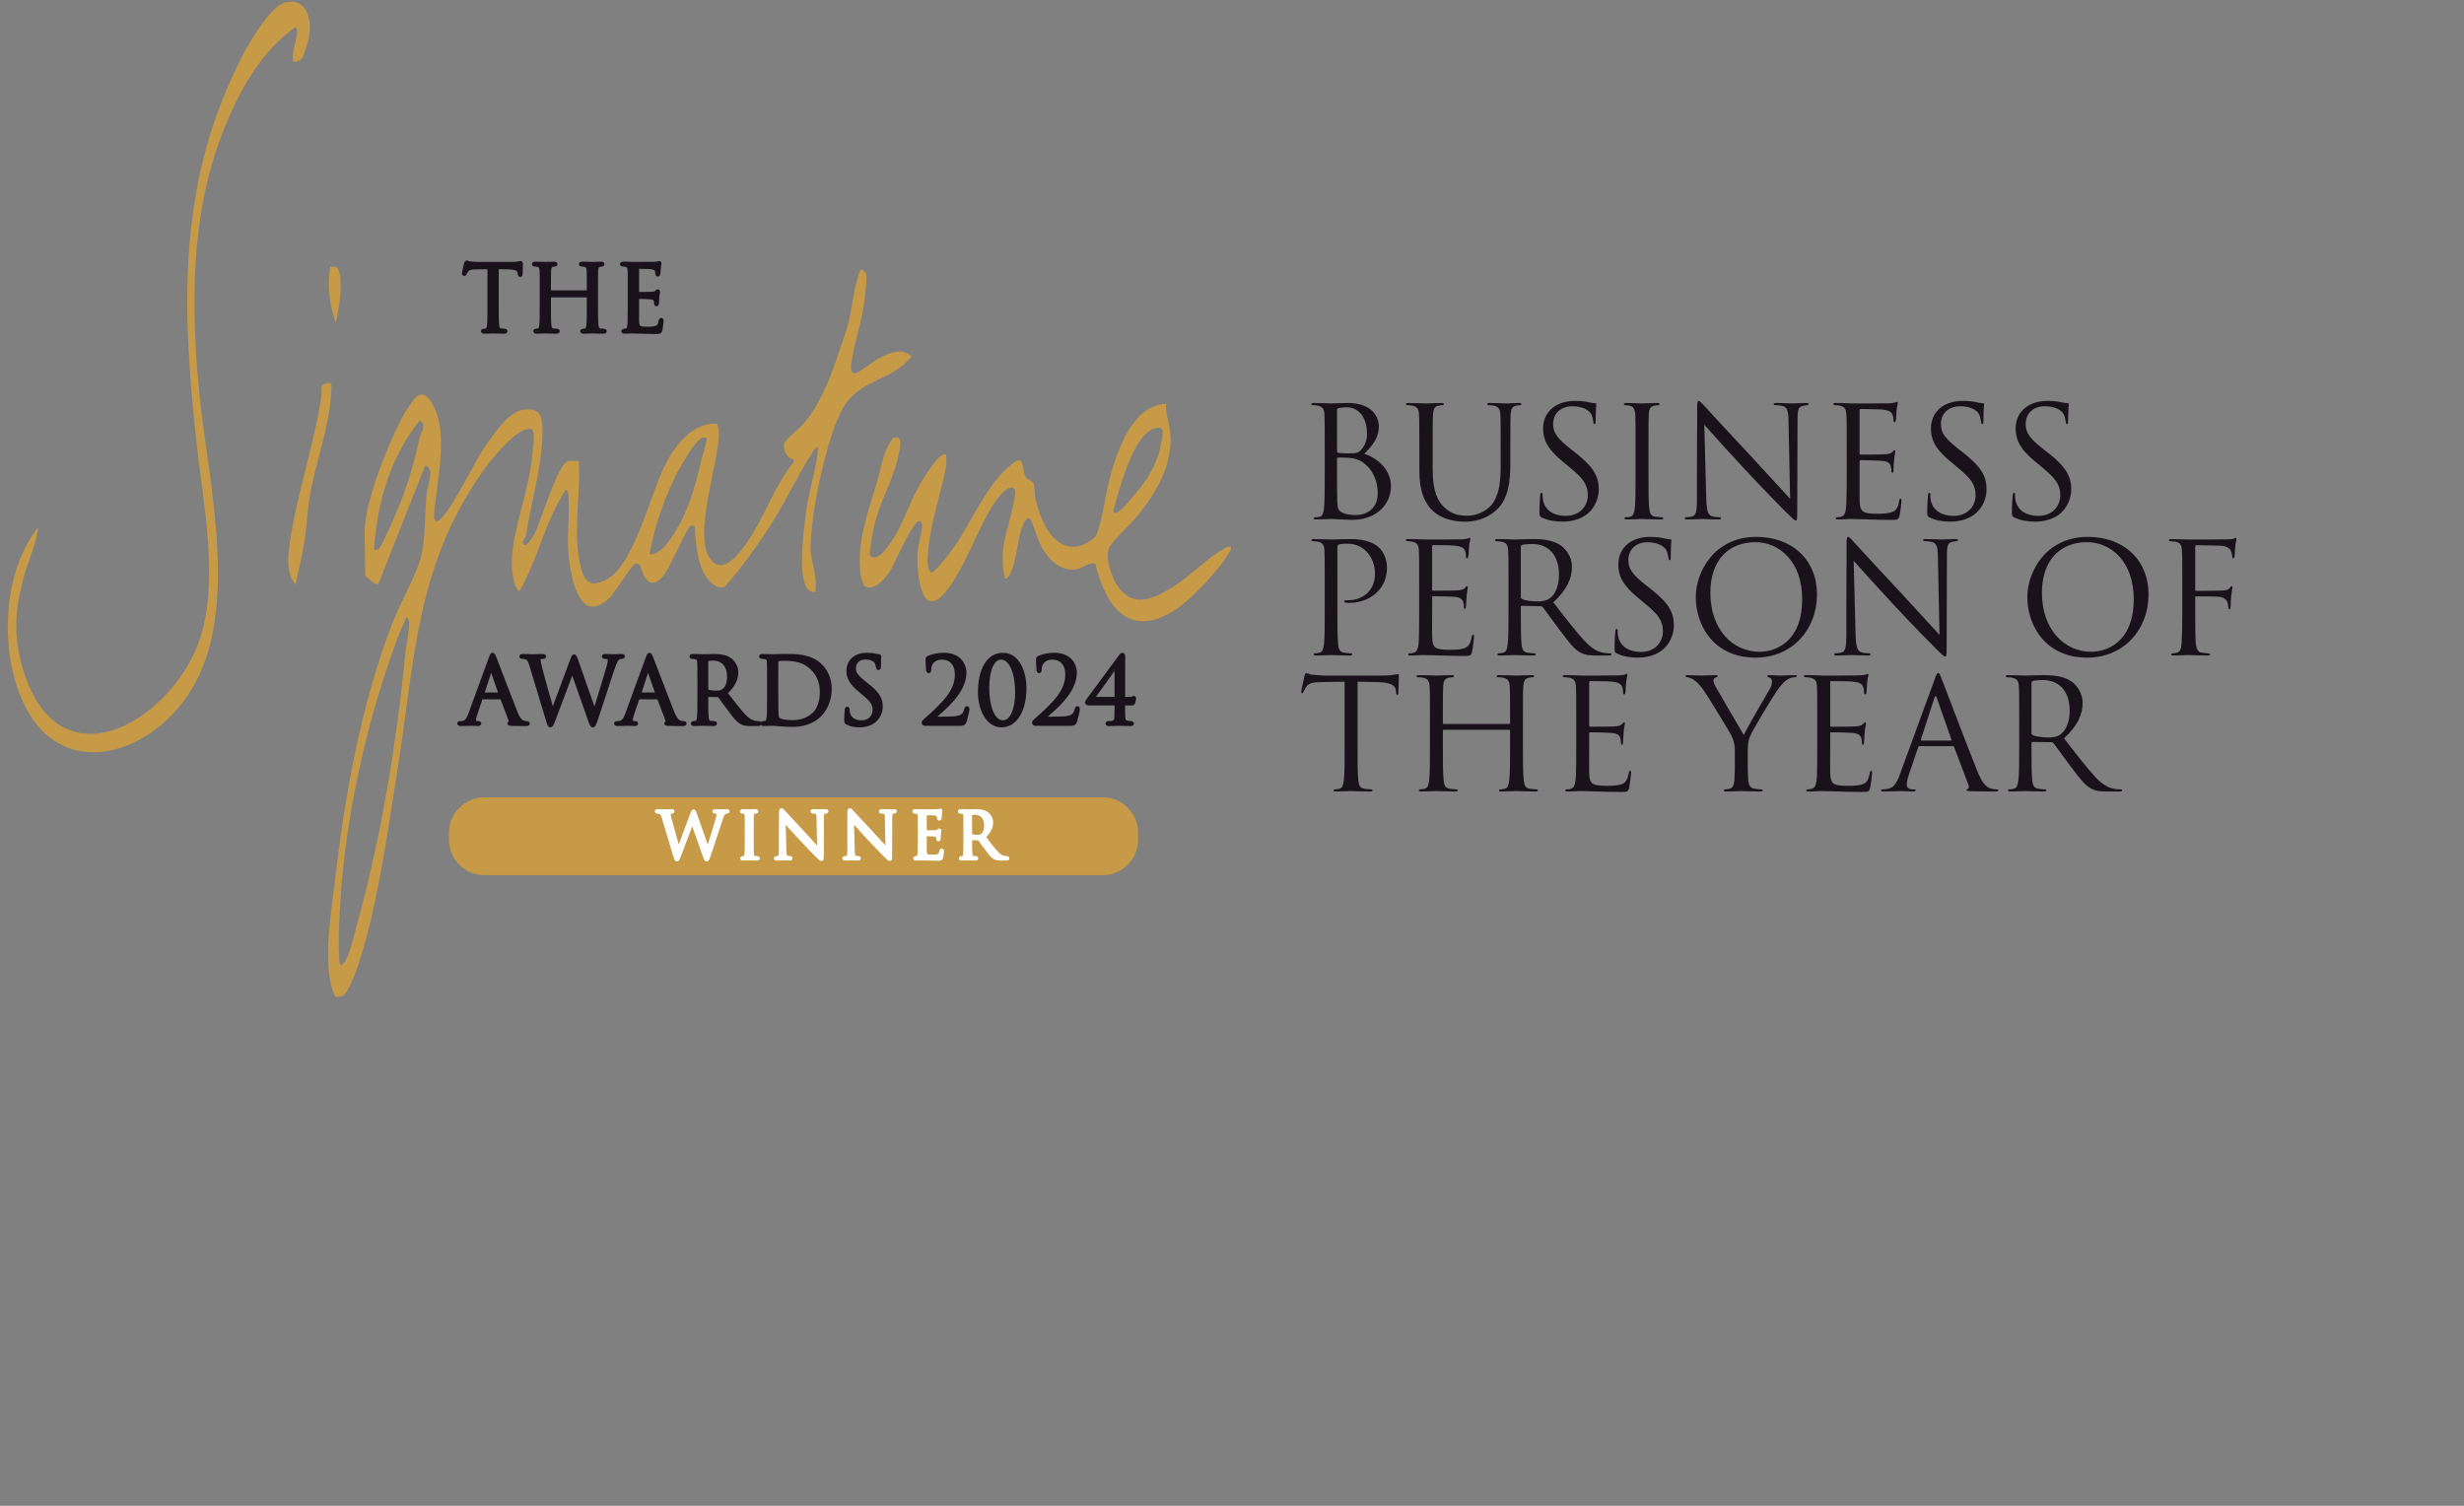 <svg xmlns="http://www.w3.org/2000/svg" viewBox="0 0 270 165" width="270" height="165"><rect x="0" y="0" width="270" height="165" fill="#808080" stroke="none"/><style>		.s0 { fill: #19121b } 		.s1 { fill: #c69a46 } 		.s2 { fill: #19121b;stroke: #19121b;stroke-miterlimit:10;stroke-width: .4 } 		.s3 { fill: #ffffff;stroke: #ffffff;stroke-miterlimit:10;stroke-width: .4 } 	</style><g id="&lt;Group&gt;"><g id="&lt;Group&gt;"><path id="&lt;Compound Path&gt;" fill-rule="evenodd" class="s0" d="m145.16 49.06c0-2.64 0-3.11-0.03-3.65-0.03-0.57-0.17-0.84-0.73-0.96-0.13-0.04-0.42-0.05-0.48-0.05q-0.23 0-0.22-0.1-0.01-0.15 0.27-0.14c0.76 0 1.82 0.05 1.9 0.05 0.41 0 1.07-0.05 1.84-0.05 2.77 0 3.38 1.69 3.38 2.53 0 1.39-0.8 2.21-1.59 3.04 1.25 0.39 2.92 1.59 2.92 3.56 0 1.81-1.42 3.68-4.3 3.68-0.19 0-0.73-0.03-1.22-0.05-0.49-0.03-0.96-0.05-1.03-0.05-0.54 0-1.06 0.05-1.65 0.05q-0.28 0-0.27-0.12c0-0.05 0.03-0.12 0.25-0.12q0.19 0 0.41-0.05c0.33-0.07 0.4-0.45 0.47-0.94 0.08-0.71 0.08-2.04 0.08-3.66zm1.35 0.37c0 0.11 0.04 0.15 0.12 0.18 0.1 0.02 0.41 0.07 1.03 0.07 0.95 0 1.18-0.03 1.54-0.44 0.35-0.4 0.6-1.01 0.6-1.7 0-1.4-0.62-2.91-2.27-2.91-0.19 0-0.54 0.02-0.81 0.09q-0.22 0.04-0.21 0.18zm0 1.79c0 1.3 0 3.39 0.02 3.65 0.05 0.82 0.05 1.06 0.57 1.31 0.46 0.22 1.19 0.26 1.49 0.26 0.91 0 2.38-0.49 2.38-2.4 0-1.01-0.34-2.48-1.64-3.37-0.57-0.39-0.99-0.44-1.4-0.49-0.22-0.04-1.06-0.04-1.31-0.04q-0.11 0-0.11 0.12z"></path><path id="&lt;Compound Path&gt;" class="s0" d="m156.99 51.42c0 2.43 0.54 3.47 1.27 4.17 0.83 0.77 1.59 0.92 2.55 0.92 1.03 0 2.04-0.49 2.65-1.21 0.77-0.96 0.98-2.4 0.98-4.14v-2.1c0-2.64 0-3.11-0.04-3.65-0.03-0.57-0.17-0.84-0.72-0.96-0.14-0.04-0.43-0.05-0.58-0.05-0.06 0-0.13-0.04-0.13-0.1q-0.01-0.15 0.27-0.14c0.76 0 1.69 0.05 1.79 0.05 0.11 0 0.91-0.05 1.41-0.05q0.28-0.01 0.27 0.14c0 0.06-0.06 0.1-0.13 0.1-0.12 0-0.22 0.01-0.42 0.05-0.46 0.1-0.59 0.37-0.63 0.96-0.03 0.54-0.03 1.01-0.03 3.65v1.8c0 1.82-0.2 3.85-1.55 5.05-1.22 1.08-2.48 1.25-3.48 1.25-0.57 0-2.28-0.07-3.48-1.2-0.82-0.8-1.46-1.98-1.46-4.44v-2.46c0-2.64 0-3.11-0.04-3.65-0.03-0.57-0.17-0.84-0.72-0.96-0.14-0.04-0.43-0.05-0.58-0.05-0.06 0-0.13-0.04-0.13-0.1q-0.01-0.15 0.27-0.14c0.76 0 1.79 0.05 1.94 0.05 0.15 0 1.16-0.05 1.67-0.05q0.27-0.01 0.27 0.14c0 0.06-0.07 0.1-0.14 0.1-0.11 0-0.22 0.01-0.42 0.05-0.45 0.07-0.59 0.37-0.62 0.96-0.04 0.54-0.04 1.01-0.04 3.65z"></path><path id="&lt;Compound Path&gt;" class="s0" d="m168.94 56.7c-0.23-0.12-0.25-0.19-0.25-0.64 0-0.85 0.07-1.52 0.08-1.79q0.02-0.27 0.14-0.27c0.1 0 0.12 0.05 0.12 0.19 0 0.15 0 0.38 0.05 0.62 0.25 1.25 1.36 1.72 2.49 1.72 1.62 0 2.42-1.16 2.42-2.24 0-1.17-0.49-1.84-1.94-3.04l-0.76-0.63c-1.79-1.46-2.2-2.51-2.2-3.66 0-1.8 1.35-3.03 3.5-3.03 0.66 0 1.14 0.06 1.57 0.16 0.32 0.07 0.45 0.09 0.59 0.09 0.13 0 0.17 0.03 0.17 0.12 0 0.08-0.07 0.64-0.07 1.79q0 0.39-0.12 0.38c-0.1 0-0.12-0.08-0.13-0.22-0.02-0.2-0.12-0.65-0.22-0.84-0.11-0.19-0.56-0.89-2.11-0.89-1.17 0-2.08 0.72-2.08 1.95 0 0.97 0.44 1.57 2.06 2.84l0.47 0.37c1.99 1.57 2.47 2.62 2.47 3.97 0 0.69-0.27 1.97-1.44 2.8-0.72 0.5-1.64 0.71-2.55 0.71-0.79 0-1.57-0.12-2.26-0.46z"></path><path id="&lt;Compound Path&gt;" class="s0" d="m179.22 49.06c0-2.64 0-3.11-0.03-3.65-0.04-0.57-0.21-0.86-0.58-0.94-0.18-0.06-0.4-0.07-0.52-0.07-0.07 0-0.14-0.04-0.14-0.1q0-0.15 0.27-0.14c0.56 0 1.62 0.05 1.71 0.05 0.08 0 1.15-0.05 1.65-0.05q0.28-0.01 0.27 0.14c0 0.06-0.07 0.1-0.13 0.1-0.12 0-0.22 0.01-0.42 0.05-0.46 0.08-0.6 0.37-0.63 0.96-0.03 0.54-0.03 1.01-0.03 3.65v2.97c0 1.62 0 2.95 0.08 3.66 0.05 0.49 0.15 0.86 0.66 0.93 0.24 0.03 0.59 0.06 0.69 0.06 0.15 0 0.2 0.05 0.2 0.1q0.02 0.13-0.25 0.14c-0.93 0-2.01-0.05-2.09-0.05-0.09 0-1.15 0.05-1.66 0.05q-0.27 0.01-0.27-0.14c0-0.05 0.04-0.1 0.19-0.1 0.1 0 0.29-0.01 0.44-0.05 0.34-0.07 0.44-0.45 0.51-0.94 0.08-0.71 0.08-2.04 0.08-3.66z"></path><path id="&lt;Compound Path&gt;" class="s0" d="m185.95 51.94c0-6.09 0.04-3.9 0.02-7.17 0-0.66 0.05-0.84 0.19-0.84 0.13 0 0.42 0.37 0.59 0.54 0.25 0.28 2.76 3 5.36 5.78 1.67 1.79 3.51 3.85 4.05 4.41l-0.18-8.57c-0.02-1.1-0.14-1.47-0.66-1.61-0.31-0.07-0.58-0.08-0.73-0.08-0.18 0-0.23-0.05-0.23-0.12 0-0.1 0.13-0.12 0.33-0.12 0.76 0 1.57 0.05 1.76 0.05 0.18 0 0.74-0.05 1.43-0.05 0.19 0 0.31 0.02 0.31 0.12q-0.01 0.1-0.19 0.12c-0.13 0.01-0.23 0.03-0.44 0.07-0.47 0.1-0.59 0.35-0.59 1.51l-0.03 9.86c0 1.11-0.04 1.2-0.15 1.2-0.14 0-0.34-0.19-1.24-1.08-0.18-0.17-2.61-2.65-4.4-4.58-1.96-2.11-3.86-4.23-4.4-4.84l0.22 8.08c0.03 1.39 0.2 1.83 0.65 1.96 0.32 0.09 0.7 0.1 0.85 0.1q0.13 0 0.13 0.1 0 0.15-0.3 0.14c-0.96 0-1.64-0.05-1.79-0.05-0.15 0-0.86 0.05-1.62 0.05-0.17 0-0.27-0.02-0.27-0.14q0-0.1 0.13-0.1c0.14 0 0.44-0.01 0.7-0.1 0.42-0.12 0.5-0.61 0.5-2.14z"></path><path id="&lt;Compound Path&gt;" class="s0" d="m202.36 49.06c0-2.64 0-3.11-0.04-3.65-0.03-0.57-0.17-0.84-0.72-0.96-0.12-0.04-0.34-0.04-0.49-0.05-0.12-0.02-0.22-0.04-0.22-0.1q-0.01-0.15 0.27-0.14c0.39 0 0.84 0 1.91 0.05 0.11 0 3.47 0 3.86-0.01 0.37-0.02 0.67-0.06 0.78-0.11 0.1-0.05 0.13-0.06 0.18-0.06q0.07 0.01 0.07 0.15c0 0.12-0.1 0.32-0.14 0.79q-0.02 0.37-0.06 1.01c-0.02 0.17-0.07 0.29-0.14 0.29q-0.14-0.01-0.13-0.22-0.01-0.34-0.09-0.56c-0.12-0.38-0.47-0.55-1.21-0.62-0.29-0.03-2.13-0.05-2.31-0.05q-0.11 0-0.11 0.17v4.66q-0.01 0.17 0.11 0.16c0.21 0 2.29 0 2.68-0.03 0.45-0.03 0.67-0.08 0.84-0.29q0.12-0.16 0.2-0.16 0.08-0.01 0.09 0.13c0 0.1-0.09 0.39-0.14 0.95-0.05 0.52-0.05 0.91-0.06 1.14q-0.02 0.26-0.12 0.26c-0.1 0-0.12-0.14-0.12-0.27q0-0.24-0.07-0.48c-0.06-0.25-0.27-0.49-0.87-0.55-0.46-0.05-2.13-0.09-2.42-0.09q-0.12 0.01-0.12 0.12v1.49c0 0.57-0.01 2.53 0 2.88 0.04 0.69 0.14 1.06 0.56 1.23q0.42 0.17 1.4 0.15c0.51 0 1.06-0.01 1.52-0.15 0.54-0.17 0.73-0.52 0.86-1.25 0.03-0.18 0.07-0.25 0.15-0.25 0.1 0 0.1 0.14 0.1 0.25 0 0.14-0.13 1.29-0.22 1.64-0.11 0.44-0.25 0.44-0.91 0.44-1.25 0-1.8-0.03-2.46-0.05-0.68-0.02-1.45-0.05-2.11-0.05-0.4 0-0.81 0.07-1.25 0.05q-0.27 0.01-0.27-0.14c0-0.05 0.09-0.08 0.19-0.1 0.17-0.01 0.27-0.01 0.38-0.05 0.36-0.08 0.58-0.32 0.61-1.58 0.02-0.66 0.04-1.52 0.04-3.02z"></path><path id="&lt;Compound Path&gt;" class="s0" d="m211.44 56.7c-0.24-0.12-0.26-0.19-0.26-0.64 0-0.85 0.07-1.52 0.09-1.79q0.01-0.27 0.13-0.27c0.1 0 0.12 0.05 0.12 0.19 0 0.15 0 0.38 0.05 0.62 0.25 1.25 1.37 1.72 2.5 1.72 1.62 0 2.41-1.16 2.41-2.24 0-1.17-0.49-1.84-1.94-3.04l-0.76-0.63c-1.79-1.46-2.19-2.51-2.19-3.66 0-1.8 1.35-3.03 3.49-3.03 0.66 0 1.15 0.06 1.57 0.16 0.32 0.07 0.46 0.09 0.59 0.09 0.14 0 0.17 0.03 0.17 0.12 0 0.08-0.07 0.64-0.07 1.79q0.01 0.39-0.12 0.38c-0.1 0-0.11-0.08-0.13-0.22-0.02-0.2-0.12-0.65-0.22-0.84-0.1-0.19-0.56-0.89-2.11-0.89-1.16 0-2.08 0.72-2.08 1.95 0 0.97 0.44 1.57 2.06 2.84l0.48 0.37c1.99 1.57 2.46 2.62 2.46 3.97 0 0.69-0.27 1.97-1.44 2.8-0.72 0.5-1.63 0.71-2.54 0.71-0.8 0-1.57-0.12-2.26-0.46z"></path><path id="&lt;Compound Path&gt;" class="s0" d="m220.72 56.7c-0.24-0.12-0.26-0.19-0.26-0.64 0-0.85 0.07-1.52 0.09-1.79q0.02-0.27 0.13-0.27c0.1 0 0.12 0.05 0.12 0.19 0 0.15 0 0.38 0.05 0.62 0.26 1.25 1.37 1.72 2.5 1.72 1.62 0 2.41-1.16 2.41-2.24 0-1.17-0.49-1.84-1.94-3.04l-0.76-0.63c-1.79-1.46-2.19-2.51-2.19-3.66 0-1.8 1.35-3.03 3.49-3.03 0.66 0 1.15 0.06 1.57 0.16 0.32 0.07 0.46 0.09 0.59 0.09 0.14 0 0.17 0.03 0.17 0.12 0 0.08-0.07 0.64-0.07 1.79q0.01 0.39-0.11 0.38c-0.11 0-0.12-0.08-0.14-0.22-0.02-0.2-0.12-0.65-0.22-0.84-0.1-0.19-0.56-0.89-2.11-0.89-1.16 0-2.07 0.72-2.07 1.95 0 0.97 0.43 1.57 2.05 2.84l0.48 0.37c1.99 1.57 2.46 2.62 2.46 3.97 0 0.69-0.27 1.97-1.43 2.8-0.73 0.5-1.64 0.71-2.55 0.71-0.79 0-1.57-0.12-2.26-0.46z"></path><path id="&lt;Compound Path&gt;" class="s0" d="m145.16 63.96c0-2.63 0-3.1-0.03-3.64-0.03-0.58-0.17-0.85-0.73-0.96-0.13-0.04-0.42-0.06-0.57-0.06-0.07 0-0.13-0.03-0.13-0.1q-0.01-0.14 0.27-0.13c0.76 0 1.77 0.05 1.9 0.05 0.37 0 1.35-0.05 2.13-0.05 2.11 0 2.87 0.71 3.14 0.96 0.37 0.36 0.84 1.11 0.84 2.21 0 2.2-1.75 3.82-4.15 3.82-0.08 0-0.27 0-0.35-0.02-0.09 0-0.19-0.04-0.19-0.12 0-0.14 0.1-0.15 0.46-0.15 1.63 0 2.92-1.12 2.92-2.89 0-0.42-0.06-1.55-0.95-2.46-0.89-0.91-1.92-0.84-2.31-0.84-0.29 0-0.58 0.03-0.73 0.1q-0.14 0.06-0.13 0.32v6.93c0 1.62 0 2.96 0.08 3.66 0.05 0.49 0.15 0.87 0.66 0.93 0.24 0.04 0.61 0.07 0.76 0.07q0.14 0.01 0.13 0.1 0.01 0.13-0.27 0.14c-0.92 0-1.99-0.05-2.07-0.05-0.05 0-1.11 0.05-1.62 0.05q-0.28 0-0.27-0.14-0.01-0.09 0.13-0.1c0.16 0 0.36-0.03 0.51-0.07 0.34-0.06 0.42-0.44 0.49-0.93 0.08-0.7 0.08-2.04 0.08-3.66z"></path><path id="&lt;Compound Path&gt;" class="s0" d="m155.51 63.96c0-2.63 0-3.1-0.03-3.64-0.04-0.58-0.17-0.85-0.73-0.96-0.12-0.04-0.34-0.04-0.49-0.06-0.12-0.01-0.22-0.03-0.22-0.1q0-0.14 0.27-0.13c0.39 0 0.84 0 1.91 0.05 0.12 0 3.47 0 3.86-0.02 0.37-0.01 0.68-0.05 0.78-0.1 0.1-0.05 0.13-0.07 0.18-0.07q0.08 0.02 0.07 0.16c0 0.11-0.1 0.32-0.13 0.79q-0.02 0.37-0.07 1.01c-0.02 0.17-0.07 0.29-0.14 0.29q-0.14-0.01-0.13-0.22-0.01-0.34-0.09-0.56c-0.11-0.39-0.47-0.55-1.21-0.62-0.29-0.04-2.13-0.05-2.31-0.05q-0.1-0.01-0.1 0.17v4.65q-0.02 0.18 0.1 0.17c0.22 0 2.29 0 2.68-0.03 0.46-0.04 0.68-0.09 0.84-0.29q0.12-0.16 0.21-0.17 0.08-0.01 0.08 0.14c0 0.1-0.08 0.39-0.13 0.94-0.05 0.53-0.05 0.91-0.07 1.15q-0.02 0.25-0.12 0.25c-0.1 0-0.12-0.13-0.12-0.27q0.01-0.23-0.06-0.47c-0.07-0.25-0.27-0.49-0.88-0.56-0.46-0.05-2.13-0.08-2.42-0.08q-0.12 0.01-0.11 0.12v1.48c0 0.58-0.02 2.53 0 2.89 0.03 0.69 0.13 1.06 0.55 1.23q0.43 0.16 1.4 0.15c0.51 0 1.07-0.01 1.52-0.15 0.54-0.17 0.73-0.52 0.86-1.25 0.04-0.18 0.07-0.25 0.16-0.25 0.1 0 0.1 0.13 0.1 0.25 0 0.14-0.14 1.28-0.22 1.64-0.12 0.44-0.26 0.44-0.91 0.44-1.25 0-1.81-0.04-2.47-0.05-0.67-0.02-1.45-0.05-2.11-0.05-0.4 0-0.81 0.06-1.25 0.05q-0.27 0-0.27-0.14c0-0.05 0.09-0.08 0.19-0.1 0.17-0.02 0.27-0.02 0.39-0.05 0.35-0.08 0.57-0.32 0.61-1.59 0.01-0.65 0.03-1.52 0.03-3.02z"></path><path id="&lt;Compound Path&gt;" fill-rule="evenodd" class="s0" d="m165.3 63.96c0-2.63 0-3.1-0.04-3.64-0.03-0.58-0.17-0.85-0.72-0.96-0.14-0.04-0.42-0.06-0.58-0.06-0.06 0-0.13-0.03-0.13-0.1q-0.01-0.14 0.27-0.13c0.76 0 1.82 0.05 1.91 0.05 0.18 0 1.46-0.05 1.99-0.05 1.06 0 2.19 0.1 3.09 0.74 0.42 0.31 1.16 1.13 1.16 2.3 0 1.25-0.52 2.49-2.04 3.89 1.38 1.78 2.53 3.28 3.51 4.32 0.91 0.97 1.63 1.15 2.06 1.22 0.32 0.05 0.55 0.05 0.65 0.05 0.09 0 0.16 0.05 0.16 0.1 0 0.1-0.1 0.14-0.41 0.14h-1.2c-0.94 0-1.36-0.09-1.8-0.32-0.73-0.39-1.32-1.22-2.28-2.48-0.71-0.93-1.5-2.06-1.84-2.5-0.07-0.07-0.12-0.1-0.22-0.1l-2.07-0.04q-0.13 0.01-0.12 0.14v0.4c0 1.62 0 2.96 0.08 3.66 0.05 0.49 0.15 0.87 0.66 0.93 0.24 0.04 0.61 0.07 0.76 0.07q0.14 0.01 0.13 0.1 0.01 0.13-0.27 0.14c-0.92 0-1.99-0.05-2.07-0.05-0.02 0-1.08 0.05-1.59 0.05q-0.27 0-0.27-0.14-0.01-0.09 0.14-0.1c0.15 0 0.35-0.03 0.5-0.07 0.34-0.06 0.43-0.44 0.49-0.93 0.09-0.7 0.09-2.04 0.09-3.66zm1.35 1.47q-0.01 0.13 0.12 0.2c0.25 0.16 1.02 0.27 1.77 0.27 0.4 0 0.87-0.05 1.26-0.32 0.59-0.4 1.03-1.31 1.03-2.6 0-2.11-1.11-3.37-2.92-3.37-0.5 0-0.96 0.05-1.13 0.1q-0.13 0.05-0.13 0.2z"></path><path id="&lt;Compound Path&gt;" class="s0" d="m177.18 71.61c-0.24-0.12-0.26-0.19-0.26-0.64 0-0.85 0.07-1.52 0.09-1.79q0.02-0.28 0.13-0.27c0.1 0 0.12 0.05 0.12 0.18 0 0.15 0 0.39 0.05 0.63 0.26 1.25 1.37 1.72 2.5 1.72 1.62 0 2.41-1.17 2.41-2.25 0-1.16-0.49-1.84-1.94-3.03l-0.76-0.63c-1.79-1.47-2.19-2.51-2.19-3.66 0-1.81 1.35-3.04 3.49-3.04 0.66 0 1.15 0.07 1.57 0.17 0.32 0.07 0.46 0.09 0.59 0.09 0.14 0 0.17 0.03 0.17 0.11 0 0.09-0.07 0.65-0.07 1.79q0.01 0.4-0.11 0.39c-0.11 0-0.12-0.08-0.14-0.22-0.02-0.2-0.12-0.66-0.22-0.84-0.1-0.19-0.56-0.9-2.11-0.9-1.16 0-2.07 0.73-2.07 1.96 0 0.96 0.43 1.57 2.05 2.84l0.48 0.37c1.99 1.57 2.46 2.61 2.46 3.96 0 0.69-0.27 1.98-1.43 2.8-0.73 0.51-1.64 0.71-2.55 0.71-0.79 0-1.57-0.12-2.26-0.45z"></path><path id="&lt;Compound Path&gt;" fill-rule="evenodd" class="s0" d="m185.82 65.43c0-2.73 1.99-6.6 6.65-6.6 3.79 0 6.63 2.4 6.63 6.33 0 3.78-2.67 6.9-6.73 6.9-4.63 0-6.55-3.59-6.55-6.63zm11.66 0.2c0-4.05-2.47-6.22-5.13-6.22-2.82 0-4.93 1.85-4.93 5.55 0 3.93 2.36 6.46 5.4 6.46 1.52 0 4.66-0.88 4.66-5.79z"></path><path id="&lt;Compound Path&gt;" class="s0" d="m202.32 66.85c0-6.09 0.04-3.9 0.02-7.17 0-0.66 0.05-0.85 0.18-0.85 0.14 0 0.43 0.37 0.6 0.54 0.25 0.29 2.76 3.01 5.36 5.79 1.67 1.79 3.51 3.85 4.05 4.41l-0.18-8.58c-0.02-1.09-0.14-1.47-0.66-1.6-0.31-0.07-0.58-0.09-0.73-0.09-0.18 0-0.23-0.05-0.23-0.11 0-0.1 0.13-0.12 0.33-0.12 0.76 0 1.57 0.05 1.76 0.05 0.18 0 0.74-0.05 1.43-0.05 0.19 0 0.31 0.02 0.31 0.12q-0.01 0.09-0.19 0.11c-0.13 0.02-0.23 0.04-0.44 0.07-0.47 0.1-0.59 0.36-0.59 1.52l-0.03 9.86c0 1.11-0.04 1.19-0.15 1.19-0.14 0-0.34-0.18-1.24-1.08-0.18-0.16-2.61-2.64-4.4-4.57-1.96-2.11-3.86-4.23-4.4-4.84l0.21 8.08c0.04 1.39 0.21 1.82 0.66 1.96 0.32 0.08 0.7 0.1 0.85 0.1q0.13 0 0.13 0.1 0 0.14-0.3 0.14c-0.96 0-1.64-0.05-1.79-0.05-0.15 0-0.86 0.05-1.62 0.05-0.17 0-0.27-0.02-0.27-0.14q0-0.1 0.13-0.1c0.14 0 0.44-0.02 0.7-0.1 0.42-0.12 0.5-0.61 0.5-2.14z"></path><path id="&lt;Compound Path&gt;" fill-rule="evenodd" class="s0" d="m222.15 65.43c0-2.73 1.99-6.6 6.65-6.6 3.8 0 6.63 2.4 6.63 6.33 0 3.78-2.66 6.9-6.73 6.9-4.62 0-6.55-3.59-6.55-6.63zm11.66 0.2c0-4.05-2.46-6.22-5.13-6.22-2.82 0-4.93 1.85-4.93 5.55 0 3.93 2.37 6.46 5.41 6.46 1.51 0 4.65-0.88 4.65-5.79z"></path><path id="&lt;Compound Path&gt;" class="s0" d="m239.13 63.96c0-2.63 0-3.1-0.04-3.64-0.03-0.58-0.16-0.85-0.72-0.96-0.1-0.02-0.27-0.02-0.42-0.04-0.15-0.02-0.29-0.03-0.29-0.12q0-0.14 0.27-0.13c0.66 0 1.3 0.05 1.91 0.05 0.33 0 3.76 0 4.15-0.02 0.39-0.01 0.69-0.01 0.83-0.1q0.08-0.06 0.15-0.07 0.1 0.02 0.1 0.16c0 0.08-0.07 0.32-0.1 0.52-0.07 0.49-0.07 0.76-0.1 1.23 0 0.2-0.09 0.34-0.16 0.34-0.08 0-0.1-0.07-0.11-0.22-0.02-0.24-0.09-0.64-0.32-0.84-0.21-0.17-0.51-0.31-1-0.33q-1.29-0.02-2.58-0.05-0.15 0-0.15 0.19v4.66c0 0.1 0.01 0.15 0.11 0.15 0.7 0 1.66 0 2.35-0.02 0.89-0.01 1.11-0.03 1.35-0.32 0.08-0.1 0.12-0.17 0.19-0.17q0.09 0.01 0.08 0.14c0 0.1-0.08 0.39-0.14 0.94-0.05 0.51-0.05 0.91-0.06 1.17-0.02 0.18-0.04 0.28-0.12 0.28-0.1 0-0.12-0.11-0.14-0.28-0.03-0.37-0.08-0.97-0.96-1.08-0.42-0.05-2.26-0.05-2.55-0.05q-0.12-0.02-0.11 0.15v1.43c0 1.44 0 2.64 0.05 3.41 0.05 0.76 0.23 1.13 0.69 1.18 0.22 0.04 0.51 0.05 0.69 0.07q0.22 0.02 0.2 0.12 0.01 0.12-0.27 0.12c-0.94 0-1.99-0.05-2.07-0.05h-0.15c-0.34 0.01-1.1 0.05-1.51 0.05q-0.27 0-0.27-0.14c0-0.05 0.04-0.08 0.19-0.1q0.26-0.02 0.44-0.07c0.35-0.1 0.47-0.35 0.52-1.09q0.07-1.11 0.07-3.5z"></path><path id="&lt;Compound Path&gt;" class="s0" d="m148.76 81.84c0 1.62 0 2.95 0.08 3.66 0.05 0.49 0.15 0.86 0.66 0.93 0.24 0.03 0.61 0.07 0.76 0.07q0.14 0.01 0.14 0.1 0 0.13-0.27 0.13c-0.93 0-2-0.05-2.08-0.05-0.08 0-1.15 0.05-1.65 0.05q-0.28 0.01-0.27-0.13-0.01-0.09 0.13-0.1c0.15 0 0.36-0.04 0.51-0.07 0.33-0.07 0.42-0.44 0.49-0.93 0.08-0.71 0.08-2.04 0.08-3.66v-7.14q-1.25 0.02-2.5 0.04c-1.04 0.01-1.45 0.13-1.72 0.54-0.18 0.28-0.23 0.4-0.29 0.52-0.05 0.13-0.1 0.17-0.16 0.17q-0.08 0-0.09-0.15c0-0.17 0.34-1.62 0.37-1.76 0.04-0.1 0.1-0.32 0.17-0.32 0.12 0 0.29 0.17 0.74 0.2 0.49 0.05 1.14 0.09 1.34 0.09h6.33q0.8-0.01 1.19-0.09c0.26-0.03 0.41-0.08 0.48-0.08 0.08 0 0.08 0.1 0.08 0.2 0 0.51-0.05 1.67-0.05 1.86q-0.01 0.22-0.12 0.22c-0.08 0-0.12-0.05-0.13-0.29q-0.01-0.09-0.02-0.19c-0.05-0.5-0.46-0.89-2.08-0.92q-1.06-0.02-2.12-0.04z"></path><path id="&lt;Compound Path&gt;" class="s0" d="m165.36 79.33c0.05 0 0.11-0.02 0.11-0.11v-0.35c0-2.63 0-3.11-0.04-3.65-0.03-0.57-0.17-0.84-0.72-0.96-0.14-0.03-0.43-0.05-0.58-0.05-0.07 0-0.13-0.03-0.13-0.1q-0.01-0.14 0.27-0.13c0.76 0 1.82 0.05 1.9 0.05 0.09 0 1.15-0.05 1.66-0.05q0.27-0.01 0.27 0.13c0 0.07-0.07 0.1-0.14 0.1-0.12 0-0.22 0.02-0.42 0.05-0.45 0.09-0.59 0.37-0.62 0.96-0.04 0.54-0.04 1.02-0.04 3.65v2.97c0 1.62 0 2.95 0.09 3.66 0.05 0.49 0.15 0.86 0.66 0.93 0.23 0.03 0.6 0.07 0.75 0.07q0.15 0.01 0.14 0.1 0 0.13-0.27 0.13c-0.93 0-1.99-0.05-2.08-0.05-0.08 0-1.14 0.05-1.65 0.05q-0.27 0.01-0.27-0.13-0.01-0.09 0.14-0.1c0.15 0 0.35-0.04 0.5-0.07 0.34-0.07 0.42-0.44 0.49-0.93 0.09-0.71 0.09-2.04 0.09-3.66v-1.77q-0.02-0.1-0.11-0.1h-7.15c-0.05 0-0.1 0.01-0.1 0.1v1.77c0 1.62 0 2.95 0.08 3.66 0.05 0.49 0.15 0.86 0.66 0.93 0.24 0.03 0.61 0.07 0.76 0.07q0.14 0.01 0.13 0.1 0.01 0.13-0.27 0.13c-0.92 0-1.99-0.05-2.07-0.05-0.09 0-1.15 0.05-1.66 0.05q-0.27 0.01-0.26-0.13-0.01-0.09 0.13-0.1c0.15 0 0.35-0.04 0.51-0.07 0.33-0.07 0.42-0.44 0.49-0.93 0.08-0.71 0.08-2.04 0.08-3.66v-2.97c0-2.63 0-3.11-0.03-3.65-0.04-0.57-0.17-0.84-0.73-0.96-0.13-0.03-0.42-0.05-0.57-0.05-0.07 0-0.14-0.03-0.14-0.1q0-0.14 0.27-0.13c0.76 0 1.82 0.05 1.91 0.05 0.08 0 1.15-0.05 1.65-0.05q0.28-0.01 0.27 0.13c0 0.07-0.06 0.1-0.13 0.1-0.12 0-0.22 0.02-0.42 0.05-0.46 0.09-0.6 0.37-0.63 0.96-0.03 0.54-0.03 1.02-0.03 3.65v0.35c0 0.09 0.05 0.11 0.1 0.11z"></path><path id="&lt;Compound Path&gt;" class="s0" d="m172.72 78.87c0-2.63 0-3.11-0.03-3.65-0.04-0.57-0.17-0.84-0.73-0.96-0.12-0.03-0.33-0.03-0.49-0.05-0.11-0.01-0.22-0.03-0.22-0.1q0-0.14 0.27-0.13c0.39 0 0.85 0 1.91 0.05 0.12 0 3.48 0 3.87-0.02 0.37-0.02 0.67-0.05 0.77-0.1 0.1-0.05 0.14-0.07 0.19-0.07q0.07 0.01 0.06 0.15c0 0.12-0.1 0.32-0.13 0.8q-0.02 0.36-0.07 1.01c-0.01 0.17-0.07 0.29-0.13 0.29q-0.15-0.01-0.14-0.22 0-0.35-0.08-0.56c-0.12-0.39-0.47-0.56-1.22-0.63-0.28-0.03-2.12-0.05-2.31-0.05q-0.1 0-0.1 0.17v4.66q-0.01 0.17 0.1 0.17c0.22 0 2.3 0 2.68-0.03 0.46-0.04 0.68-0.09 0.85-0.29q0.11-0.16 0.2-0.17 0.08-0.01 0.08 0.13c0 0.11-0.08 0.39-0.13 0.95-0.05 0.52-0.05 0.91-0.07 1.15q-0.02 0.25-0.12 0.25c-0.1 0-0.11-0.13-0.11-0.27q0-0.24-0.07-0.47c-0.07-0.26-0.27-0.49-0.88-0.56-0.45-0.05-2.13-0.08-2.41-0.08q-0.12 0-0.12 0.11v1.49c0 0.57-0.02 2.53 0 2.89 0.03 0.69 0.13 1.06 0.56 1.23q0.42 0.16 1.4 0.15c0.5 0 1.06-0.02 1.52-0.15 0.54-0.17 0.72-0.53 0.86-1.25 0.03-0.19 0.06-0.25 0.15-0.25 0.1 0 0.1 0.13 0.1 0.25 0 0.13-0.14 1.28-0.22 1.64-0.12 0.43-0.25 0.43-0.91 0.43-1.25 0-1.81-0.03-2.46-0.05-0.68-0.01-1.46-0.05-2.11-0.05-0.41 0-0.81 0.07-1.25 0.05q-0.28 0.01-0.27-0.13c0-0.05 0.08-0.09 0.18-0.1 0.17-0.02 0.27-0.02 0.39-0.05 0.36-0.09 0.57-0.32 0.61-1.59 0.02-0.66 0.03-1.52 0.03-3.02z"></path><path id="&lt;Compound Path&gt;" class="s0" d="m190.1 82.36c0-0.91-0.16-1.28-0.38-1.77-0.12-0.27-2.38-3.98-2.97-4.86-0.43-0.62-0.85-1.05-1.15-1.25-0.25-0.17-0.58-0.27-0.73-0.27-0.08 0-0.17-0.03-0.17-0.12q0-0.11 0.22-0.11c0.32 0 1.59 0.05 1.67 0.05 0.12 0 0.76-0.05 1.42-0.05 0.19 0 0.22 0.05 0.22 0.11 0 0.07-0.1 0.09-0.25 0.16q-0.21 0.1-0.22 0.3 0.01 0.29 0.22 0.66c0.27 0.49 2.8 4.84 3.1 5.33 0.32-0.71 2.47-4.4 2.8-4.96 0.22-0.36 0.29-0.64 0.29-0.86 0-0.24-0.07-0.42-0.27-0.47-0.15-0.05-0.25-0.09-0.25-0.17q0.01-0.1 0.27-0.1c0.44 0 0.98 0.05 1.11 0.05 0.1 0 1.32-0.05 1.64-0.05 0.12 0 0.22 0.03 0.22 0.1q-0.01 0.13-0.22 0.13c-0.19 0-0.51 0.07-0.78 0.24-0.34 0.2-0.52 0.4-0.89 0.86-0.56 0.67-2.92 4.64-3.23 5.37-0.25 0.6-0.25 1.13-0.25 1.68v1.45c0 0.27 0 0.98 0.05 1.69 0.04 0.49 0.19 0.86 0.69 0.93 0.24 0.03 0.61 0.07 0.76 0.07q0.15 0.01 0.14 0.1 0 0.13-0.27 0.13c-0.93 0-1.99-0.05-2.08-0.05-0.08 0-1.14 0.05-1.65 0.05q-0.28 0.01-0.27-0.13-0.01-0.09 0.13-0.1c0.16 0 0.36-0.04 0.51-0.07 0.34-0.07 0.49-0.44 0.52-0.93 0.05-0.71 0.05-1.42 0.05-1.69z"></path><path id="&lt;Compound Path&gt;" class="s0" d="m199.13 78.87c0-2.63 0-3.11-0.03-3.65-0.03-0.57-0.17-0.84-0.73-0.96-0.11-0.03-0.33-0.03-0.49-0.05-0.11-0.01-0.22-0.03-0.22-0.1q0-0.14 0.27-0.13c0.39 0 0.85 0 1.91 0.05 0.12 0 3.48 0 3.87-0.02 0.37-0.02 0.67-0.05 0.77-0.1 0.1-0.05 0.14-0.07 0.19-0.07q0.07 0.01 0.07 0.15c0 0.12-0.11 0.32-0.14 0.8q-0.02 0.36-0.07 1.01c-0.01 0.17-0.06 0.29-0.13 0.29q-0.15-0.01-0.14-0.22 0-0.35-0.08-0.56c-0.12-0.39-0.47-0.56-1.22-0.63-0.28-0.03-2.12-0.05-2.31-0.05q-0.1 0-0.1 0.17v4.66q-0.01 0.17 0.1 0.17c0.22 0 2.3 0 2.68-0.03 0.46-0.04 0.68-0.09 0.85-0.29q0.11-0.16 0.2-0.17 0.08-0.01 0.09 0.13c0 0.11-0.09 0.39-0.14 0.95-0.05 0.52-0.05 0.91-0.07 1.15q-0.02 0.25-0.12 0.25c-0.1 0-0.11-0.13-0.11-0.27q0-0.24-0.07-0.47c-0.07-0.26-0.27-0.49-0.88-0.56-0.45-0.05-2.13-0.08-2.41-0.08q-0.12 0-0.12 0.11v1.49c0 0.57-0.02 2.53 0 2.89 0.03 0.69 0.14 1.06 0.56 1.23q0.42 0.16 1.4 0.15c0.5 0 1.06-0.02 1.52-0.15 0.54-0.17 0.72-0.53 0.86-1.25 0.03-0.19 0.06-0.25 0.15-0.25 0.1 0 0.1 0.13 0.1 0.25 0 0.13-0.13 1.28-0.22 1.64-0.12 0.43-0.25 0.43-0.91 0.43-1.25 0-1.81-0.03-2.46-0.05-0.68-0.01-1.46-0.05-2.11-0.05-0.41 0-0.81 0.07-1.25 0.05q-0.28 0.01-0.27-0.13c0-0.05 0.08-0.09 0.18-0.1 0.17-0.02 0.27-0.02 0.39-0.05 0.36-0.09 0.58-0.32 0.61-1.59 0.02-0.66 0.03-1.52 0.03-3.02z"></path><path id="&lt;Compound Path&gt;" fill-rule="evenodd" class="s0" d="m210.35 81.76q-0.12 0-0.16 0.13l-1.02 2.99c-0.15 0.42-0.23 0.82-0.23 1.13 0 0.34 0.32 0.49 0.6 0.49q0.08 0 0.16 0c0.17 0 0.22 0.03 0.22 0.1 0 0.1-0.16 0.13-0.31 0.13-0.4 0-1.08-0.05-1.26-0.05-0.19 0-1.12 0.05-1.91 0.05q-0.32 0.01-0.32-0.13 0-0.1 0.24-0.1 0.19-0.01 0.4-0.04c0.78-0.1 1.11-0.74 1.42-1.58l3.83-10.48c0.2-0.56 0.27-0.66 0.37-0.66 0.1 0 0.17 0.08 0.37 0.61 0.25 0.64 2.9 7.61 3.93 10.17 0.61 1.5 1.1 1.77 1.45 1.88 0.26 0.08 0.53 0.1 0.66 0.1 0.1 0 0.19 0.01 0.19 0.1 0 0.1-0.15 0.13-0.34 0.13-0.25 0-1.48 0-2.65-0.03-0.32-0.02-0.5-0.02-0.5-0.12q0-0.1 0.11-0.12c0.1-0.03 0.21-0.18 0.1-0.45l-1.57-4.15q-0.03-0.1-0.15-0.1zm3.41-0.61c0.09 0 0.09-0.05 0.07-0.12l-1.6-4.56q-0.13-0.38-0.26 0l-1.48 4.56q-0.04 0.12 0.05 0.12z"></path><path id="&lt;Compound Path&gt;" fill-rule="evenodd" class="s0" d="m221.26 78.87c0-2.63 0-3.11-0.04-3.65-0.03-0.57-0.17-0.84-0.72-0.96-0.14-0.03-0.42-0.05-0.58-0.05-0.06 0-0.13-0.03-0.13-0.1q-0.01-0.14 0.27-0.13c0.76 0 1.82 0.05 1.91 0.05 0.18 0 1.46-0.05 1.99-0.05 1.06 0 2.19 0.1 3.09 0.74 0.42 0.3 1.16 1.13 1.16 2.29 0 1.25-0.52 2.5-2.04 3.9 1.38 1.77 2.53 3.28 3.51 4.32 0.91 0.96 1.63 1.15 2.06 1.22 0.32 0.05 0.55 0.05 0.65 0.05 0.09 0 0.16 0.05 0.16 0.1 0 0.1-0.1 0.13-0.41 0.13h-1.2c-0.94 0-1.36-0.08-1.8-0.32-0.73-0.39-1.32-1.21-2.28-2.48-0.71-0.93-1.5-2.06-1.84-2.5-0.07-0.06-0.12-0.1-0.22-0.1l-2.08-0.03q-0.12 0-0.11 0.13v0.41c0 1.62 0 2.95 0.08 3.66 0.05 0.49 0.15 0.86 0.66 0.93 0.24 0.03 0.61 0.07 0.76 0.07q0.14 0.01 0.13 0.1 0.01 0.13-0.27 0.13c-0.92 0-1.99-0.05-2.07-0.05-0.02 0-1.08 0.05-1.59 0.05q-0.27 0.01-0.27-0.13-0.01-0.09 0.14-0.1c0.15 0 0.35-0.04 0.5-0.07 0.34-0.07 0.42-0.44 0.49-0.93 0.09-0.71 0.09-2.04 0.09-3.66zm1.35 1.47q-0.01 0.12 0.11 0.2c0.26 0.15 1.03 0.27 1.78 0.27 0.4 0 0.87-0.05 1.26-0.32 0.59-0.41 1.03-1.32 1.03-2.6 0-2.11-1.11-3.37-2.92-3.37-0.5 0-0.96 0.05-1.13 0.1q-0.13 0.05-0.13 0.2z"></path></g><g id="&lt;Group&gt;"><path id="&lt;Path&gt;" class="s1" d="m120.84 95.9h-67.77c-2.13 0-3.87-1.74-3.87-3.87v-0.79c0-2.13 1.74-3.87 3.87-3.87h67.77c2.13 0 3.87 1.74 3.87 3.87v0.79c0 2.13-1.74 3.87-3.87 3.87z"></path><g id="78fuoC.tif 00000161590062407605491810000009191807105418128052 "><g id="&lt;Group&gt;"><path id="&lt;Compound Path&gt;" fill-rule="evenodd" class="s1" d="m89.33 64.87c-0.92 0.07-1.11-0.71-1.28-1.45-0.41-1.8 0.03-5.59 0.3-7.53 0.32-2.29 1.13-4.56 1.31-6.86-0.35-0.08-0.56 0.44-0.72 0.68-1.51 2.35-2.76 5.07-4.26 7.45-1.57 2.49-3.31 4.92-5.26 7.13-0.82 0.38-1.77-0.63-2.17-1.29-0.86-1.4-1.05-3.7-1.12-5.31 0-0.14-0.33-0.11-0.41-0.07-0.56 0.24-2.28 4.75-3.22 5.69-0.71 0.71-1.31 0.8-1.89-0.11-0.27-0.43-0.35-1.62-0.98-1.45-0.38 0.11-2.23 3.16-2.8 3.72-3.52 3.45-4.44-2.91-4.57-5.3-0.11-1.89 0.21-4.12 0.01-5.95-0.02-0.25-0.01-0.41-0.25-0.57-2.27 3.38-3.04 7.51-5.04 11.05-0.42 0.31-0.73-1.31-0.78-1.61-0.6-3.37 1.37-8.1 1.92-11.69 0.12-0.78 0.44-3.12 0.36-3.78-0.03-0.18 0-0.37-0.16-0.5-1.11-0.8-4.09 2.77-4.7 3.57-8.13 10.77-8.1 21.46-10.15 34.24-1.06 6.66-2.24 15.37-4.52 21.7-0.22 0.59-0.91 2.28-1.44 2.52-0.81 0.36-0.94-0.14-1.13-0.84-0.95-3.4-0.1-8.17 0.31-11.69 1.08-9.44 2.89-19.54 6.35-28.45 0.88-2.25 2.69-5.29 3.18-7.55 0.42-1.94 0.32-4.63 0.55-6.71 0.08-0.73 0.92-2.62-0.18-2.9l-5.12 12.96c-0.42 0.21-1.1-0.66-1.48-0.87 0.11-1.86-0.16-3.88 0.02-5.72 0.3-3.2 2.81-9.54 4.47-12.35 0.14-0.22 0.9-1.33 1.03-1.45 0.96-0.87 1.61 0.16 2.02 0.96 1.65 3.16 0.26 8.51 0.03 12-0.02 0.18 0.1 0.54 0.27 0.57 0.87 0.19 4.03-6.1 4.63-7.08 0.88-1.41 3-4.77 4.65-5.08 1.92-0.37 2.32 0.42 2.33 2.17 0.03 3.77-1.22 7.83-1.8 11.55-0.05 0.29-0.39 0.51-0.33 0.83 0.17 0.88 1.2-0.89 1.28-1.03 0.68-1.35 2.51-7.6 3.63-7.92 0.36-0.11 0.82-0.01 1.2-0.04 0.25 3.82-0.75 8.14 0.28 11.85 0.46 1.69 1.29 1.95 2.85 1.09 2.87-1.57 4.72-9.15 6.16-12.14 1.12-2.33 3.01-5 5.87-4.9 0.06 0.35 0.2 0.7 0.2 1.05-0.04 3.35-2.82 11.05-1 13.7 1.34 1.96 3.07-0.33 3.93-1.52 2.01-2.78 3.09-6.36 5.29-9.06l-0.06-0.24c-0.72-0.09-1.13-1.07-1.03-1.7 0.07-0.41 1.68-1.68 2.1-2.16 2.34-2.68 3.47-6.6 4.61-9.92 0.71-1.99 0.84-4.65 1.5-6.57 0.07-0.2 0.11-0.48 0.4-0.42 0.28 0.2 0.4 0.38 0.43 0.74 0.04 0.39-0.13 1.8-0.18 2.31-0.25 2.43-1.11 4.73-1.47 7.1-0.07 0.46-0.14 1.34 0.49 1.16 0.45-0.13 1.9-1.29 2.52-1.61 1.17-0.6 2.45-1.24 3.58-0.22-2.14 2.7-5.49 2.43-7.4 5.47-1.89 3.02-3.66 11.89-3.67 15.48 0 1.5 0.83 3.25 0.51 4.87zm-48.35-4.62c0.24 0.03 0.39 0.01 0.59-0.15 0.14-0.12 1.07-2.15 1.25-2.54 1.45-3.16 2.44-6.19 3.15-9.56 0.14-0.66 0.86-1.4 0.04-1.94-3.25 4.01-4.7 9.08-5.03 14.19zm36.47-12.21c-0.67-0.62-1.99 1.62-2.28 2.09-1.93 3.1-3.37 7.04-3.99 10.61 1.2 0.06 2.19-1.49 2.77-2.42 1.57-2.52 2.23-5.02 2.88-7.85 0.08-0.34 0.71-2.34 0.62-2.43zm-32.92 19.63c-0.31 0.77-0.71 1.54-0.99 2.31-3.58 9.63-5.95 20.64-6.36 30.92-0.05 1.24-0.1 2.92 0 4.14 0.02 0.29-0.05 0.53 0.25 0.73 0.32-0.26 0.51-0.61 0.66-0.99 0.43-1.08 0.85-2.78 1.16-3.95 2.59-9.53 4.27-19.78 5.2-29.61 0.04-0.41 0.75-3.56 0.08-3.55z"></path><path id="&lt;Compound Path&gt;" fill-rule="evenodd" class="s1" d="m127.78 44.25c-0.07 1.36 0.55 2.68 0.5 4.04-0.12 3.21-1.69 5.85-3.64 8.24-0.86 1.06-2.33 2.28-3.04 3.39-0.64 1 0.29 3.57 0.97 4.46 1.77 2.32 3.99 1.16 6.02-0.11 1.86-1.16 3.72-3.15 5.56-4.16 0.24-0.13 0.44-0.24 0.72-0.19 0.07 0.3-0.09 0.46-0.22 0.68-0.94 1.73-4.09 5.04-5.74 6.14-5.04 3.37-7.74-0.15-8.88-4.94-0.42-0.31-1.46 0.46-1.95 0.55-1.9 0.37-3.25-1.1-4.06-2.62-0.25-0.49-1.03-2.89-1.18-2.94-0.54-0.18-0.88 1.08-1 1.47-0.34 1.18-0.44 2.62-0.82 3.8-0.07 0.24-0.53 1.59-0.9 1.32q-0.43-1.91-0.12-3.83c0.14-0.93 1.52-5.47 1.2-5.91-0.59-0.83-1.91 0.99-2.21 1.44-1.93 2.89-3.24 7.21-5.38 9.79-2.8 3.37-3.2-2.52-3.06-4.37 0.07-0.87 0.44-1.93 0.49-2.83 0-0.21-0.04-0.51-0.25-0.56-0.74-0.16-2.71 4.58-3.21 5.37-0.57 0.89-1.73 2.39-2.89 1.73-0.15-0.46-0.36-0.92-0.41-1.4-0.38-3.48 0.82-6.64 1.8-9.91 0.5-1.66 0.67-3.56 1.83-4.95 1.1-0.26 0.69 1.11 0.58 1.75-0.43 2.46-1.8 4.69-2.48 7.08-0.39 1.36-0.59 2.63-0.72 4.03 0.64 0.8 1.52-0.3 1.95-0.86 1.51-1.92 2.25-4.48 3.41-6.61 0.24-0.44 2.39-4.15 3.03-3.48-0.03 0.39 0.07 0.84 0 1.22-0.55 2.99-1.73 6.2-1.97 9.25-0.05 0.59-0.24 2.23 0.41 2.4 0.32 0 2.09-2.31 2.39-2.73 1.98-2.84 3.49-6.74 6.18-8.99 1.65-1.38 1.18 0.02 1.66 1.15 0.15 0.36 0.8 0.59 0.86 0.7 0.18 0.3 0.15 1.39 0.25 1.82 0.49 2.05 1.62 5.19 4.18 5.24 0.76 0.02 2.26-0.68 2.54-1.41 0.7-1.77 0.97-4.66 1.57-6.67 0.86-2.88 2.48-7.47 6.03-7.59zm-3.74 10.28c1.56-1.72 2.76-3.58 3.2-5.96 0.16-0.9 0.54-2.03-0.79-1.61-1.84 0.59-3.17 4.64-3.7 6.37-0.12 0.37-0.78 2.57-0.75 2.71 0.09 0.46 0.65-0.06 0.81-0.18 0.53-0.4 0.81-0.87 1.23-1.33z"></path><path id="&lt;Path&gt;" class="s1" d="m32.23 6.8c-0.62-0.44 0.87-3.79 0.09-3.79-4.15 2.91-6.77 8.17-8.42 12.87-3.02 8.6-2.95 18.13-2.06 27.13 0.96 9.8 4.5 23.69-0.83 32.5-4.55 7.53-14.92 10.52-18.81 0.66-2.2-5.56-1.81-13.6 1.98-18.4-0.19 1.86-1.04 3.55-1.53 5.32-1.08 3.87-1.24 6.91 0.04 10.77 4.13 12.5 16.42 4.82 19.27-4.01 2.04-6.35 0.28-14.9-0.43-21.42-1.65-15.07-2.09-28.67 5.13-42.49 0.75-1.43 3.01-5.28 4.57-5.66 2.51-0.61 2.97 2.04 2.61 3.93-0.03 0.2-0.57 1.88-0.64 2-0.17 0.31-0.6 0.59-0.97 0.59z"></path><path id="&lt;Path&gt;" class="s1" d="m32.4 64.04c-1.06-1.01-0.84-3.15-0.65-4.52 0.75-5.3 2.64-10.64 3.45-16.02 0.13-0.83-0.35-1.39 0.91-1.56 0.26 0.17 0.22 0.26 0.21 0.52-0.11 4.14-1.71 7.96-2.39 11.98-0.26 1.52-0.31 3.33-0.56 4.88-0.26 1.59-0.67 3.15-0.97 4.72z"></path><path id="&lt;Path&gt;" class="s1" d="m36.82 29.27c0.98 0.53 0.31 5.06-0.05 6.07-0.67-1.93-0.92-4.07-0.58-6.1 0.2 0.01 0.45-0.06 0.63 0.03z"></path></g></g><g id="&lt;Group&gt;"><g id="&lt;Group&gt;"><path id="&lt;Compound Path&gt;" fill-rule="evenodd" class="s2" d="m52.79 76.43q-0.07 0.01-0.1 0.08l-0.59 1.76q-0.14 0.38-0.14 0.66c0 0.2 0.19 0.29 0.36 0.29q0.04 0 0.09 0 0.13 0 0.12 0.06c0 0.06-0.09 0.08-0.17 0.08-0.24 0-0.64-0.03-0.75-0.03-0.11 0-0.65 0.03-1.12 0.03q-0.19 0-0.19-0.08 0.01-0.06 0.14-0.06 0.11 0 0.24-0.02c0.46-0.06 0.65-0.44 0.83-0.93l2.25-6.16c0.12-0.32 0.16-0.38 0.22-0.38 0.06 0 0.1 0.05 0.22 0.35 0.15 0.38 1.7 4.47 2.31 5.98 0.35 0.88 0.64 1.04 0.85 1.1 0.15 0.05 0.31 0.06 0.39 0.06q0.1-0.01 0.11 0.06c0 0.06-0.09 0.08-0.2 0.08-0.15 0-0.87 0-1.56-0.02-0.19-0.01-0.3-0.01-0.3-0.07q0.01-0.06 0.07-0.07c0.06-0.02 0.12-0.11 0.06-0.27l-0.92-2.44q-0.02-0.06-0.09-0.06zm2-0.35q0.07-0.01 0.04-0.07l-0.94-2.68q-0.07-0.22-0.15 0l-0.87 2.68q-0.02 0.07 0.03 0.07z"></path><path id="&lt;Compound Path&gt;" class="s2" d="m58.19 72.84c-0.16-0.53-0.28-0.68-0.54-0.78-0.13-0.05-0.38-0.06-0.45-0.06q-0.08 0.01-0.09-0.07 0.01-0.07 0.16-0.07c0.52 0 1.06 0.03 1.17 0.03 0.09 0 0.53-0.03 1.02-0.03q0.19 0.01 0.18 0.07c0 0.06-0.05 0.07-0.1 0.07-0.08 0-0.27 0-0.39 0.06-0.06 0.03-0.12 0.11-0.12 0.24 0 0.13 0.08 0.48 0.18 0.91 0.15 0.64 1.18 4.27 1.34 4.83l2.11-5.68c0.15-0.41 0.19-0.46 0.25-0.46 0.07 0 0.13 0.13 0.25 0.47l1.99 5.68c0.29-0.97 1.2-3.85 1.55-5.11 0.09-0.37 0.1-0.51 0.1-0.64 0-0.18-0.1-0.3-0.56-0.3q-0.08 0-0.09-0.07 0-0.07 0.17-0.07c0.5 0 0.92 0.03 1.01 0.03 0.07 0 0.49-0.03 0.8-0.03q0.14 0 0.14 0.06 0 0.08-0.09 0.08c-0.04 0-0.23 0.01-0.34 0.05-0.29 0.11-0.45 0.53-0.64 1.07-0.44 1.26-1.44 4.41-1.82 5.52-0.26 0.74-0.31 0.86-0.42 0.86-0.1 0-0.16-0.13-0.3-0.52l-1.95-5.54c-0.37 0.98-1.72 4.61-2.08 5.53-0.16 0.42-0.23 0.53-0.33 0.53-0.1 0-0.14-0.11-0.34-0.79z"></path><path id="&lt;Compound Path&gt;" fill-rule="evenodd" class="s2" d="m69.98 76.43q-0.08 0.01-0.1 0.08l-0.6 1.76q-0.13 0.38-0.14 0.66c0 0.2 0.19 0.29 0.36 0.29q0.05 0 0.09 0 0.14 0 0.13 0.06c0 0.06-0.09 0.08-0.18 0.08-0.24 0-0.63-0.03-0.74-0.03-0.11 0-0.66 0.03-1.12 0.03q-0.19 0-0.19-0.08 0-0.06 0.14-0.06 0.11 0 0.24-0.02c0.45-0.06 0.65-0.44 0.83-0.93l2.25-6.16c0.12-0.32 0.16-0.38 0.22-0.38 0.05 0 0.09 0.05 0.21 0.35 0.15 0.38 1.71 4.47 2.31 5.98 0.36 0.88 0.65 1.04 0.85 1.1 0.15 0.05 0.31 0.06 0.39 0.06q0.1-0.01 0.11 0.06c0 0.06-0.09 0.08-0.2 0.08-0.15 0-0.87 0-1.55-0.02-0.19-0.01-0.3-0.01-0.3-0.07q0-0.06 0.07-0.07c0.06-0.02 0.12-0.11 0.06-0.27l-0.92-2.44q-0.03-0.06-0.09-0.06zm2-0.35q0.06-0.01 0.04-0.07l-0.94-2.68q-0.08-0.22-0.15 0l-0.87 2.68q-0.03 0.07 0.03 0.07z"></path><path id="&lt;Compound Path&gt;" fill-rule="evenodd" class="s2" d="m76.62 74.74c0-1.55 0-1.82-0.02-2.14-0.02-0.34-0.1-0.5-0.43-0.57-0.08-0.02-0.25-0.03-0.34-0.03q-0.07 0-0.08-0.06 0-0.08 0.16-0.08c0.45 0 1.07 0.03 1.12 0.03 0.11 0 0.86-0.03 1.17-0.03 0.63 0 1.29 0.06 1.82 0.44 0.24 0.18 0.68 0.66 0.68 1.35 0 0.73-0.31 1.47-1.2 2.29 0.81 1.04 1.49 1.92 2.06 2.53 0.54 0.57 0.96 0.68 1.21 0.72q0.29 0.04 0.39 0.03 0.08 0.01 0.09 0.06 0.01 0.08-0.24 0.08h-0.71c-0.55 0-0.8-0.05-1.06-0.19-0.42-0.23-0.77-0.72-1.33-1.46-0.42-0.54-0.89-1.21-1.08-1.47q-0.05-0.05-0.13-0.05l-1.22-0.02q-0.07 0-0.07 0.07v0.24c0 0.95 0 1.74 0.05 2.15 0.03 0.29 0.09 0.51 0.38 0.55 0.14 0.02 0.36 0.04 0.45 0.04q0.09 0.01 0.08 0.06 0 0.07-0.16 0.08c-0.54 0-1.17-0.03-1.22-0.03-0.01 0-0.63 0.03-0.93 0.03q-0.16 0-0.16-0.08 0-0.05 0.08-0.06 0.15-0.01 0.3-0.04c0.2-0.04 0.25-0.26 0.29-0.55 0.05-0.41 0.05-1.2 0.05-2.15zm0.79 0.86q0 0.08 0.07 0.12c0.15 0.09 0.6 0.16 1.04 0.16 0.24 0 0.51-0.03 0.74-0.19 0.35-0.23 0.61-0.77 0.61-1.52 0-1.24-0.66-1.98-1.72-1.98-0.3 0-0.56 0.03-0.66 0.06q-0.08 0.03-0.08 0.11z"></path><path id="&lt;Compound Path&gt;" fill-rule="evenodd" class="s2" d="m84.25 74.74c0-1.55 0-1.82-0.02-2.14-0.02-0.34-0.07-0.5-0.4-0.57-0.08-0.02-0.25-0.03-0.34-0.03q-0.1 0-0.11-0.06 0-0.08 0.16-0.08c0.45 0 1.07 0.03 1.12 0.03 0.12 0 0.75-0.03 1.34-0.03 0.98 0 2.8-0.08 3.97 1.13 0.5 0.52 0.97 1.34 0.97 2.52 0 1.25-0.52 2.21-1.07 2.8-0.43 0.44-1.32 1.14-3.01 1.14-0.42 0-0.95-0.03-1.37-0.06-0.44-0.03-0.78-0.06-0.83-0.06-0.02 0-0.19 0-0.39 0.01-0.2 0-0.43 0.02-0.58 0.02q-0.16 0-0.16-0.08-0.01-0.05 0.1-0.06 0.16-0.01 0.28-0.04c0.2-0.04 0.25-0.26 0.29-0.55 0.05-0.41 0.05-1.2 0.05-2.15zm0.83 1.07c0 1.05 0.01 1.97 0.02 2.15 0.01 0.25 0.03 0.65 0.11 0.76 0.13 0.18 0.51 0.39 1.68 0.39 0.92 0 1.78-0.33 2.36-0.92 0.52-0.5 0.79-1.46 0.79-2.37 0-1.26-0.54-2.07-0.95-2.49-0.93-0.99-2.06-1.12-3.24-1.12-0.2 0-0.56 0.03-0.64 0.07q-0.13 0.04-0.12 0.19c-0.01 0.34-0.01 1.35-0.01 2.11z"></path><path id="&lt;Compound Path&gt;" class="s2" d="m92.86 79.23c-0.14-0.07-0.15-0.11-0.15-0.38 0-0.49 0.04-0.89 0.05-1.05q0.01-0.16 0.08-0.16 0.08 0 0.07 0.11-0.01 0.15 0.03 0.37c0.15 0.73 0.8 1.01 1.46 1.01 0.96 0 1.42-0.69 1.42-1.32 0-0.68-0.29-1.08-1.14-1.78l-0.44-0.37c-1.05-0.86-1.29-1.48-1.29-2.15 0-1.06 0.79-1.78 2.05-1.78q0.56 0 0.92 0.1c0.19 0.03 0.27 0.04 0.35 0.04q0.11 0 0.1 0.07c0 0.05-0.04 0.38-0.04 1.05q0 0.24-0.07 0.23-0.08 0-0.08-0.13c-0.01-0.12-0.07-0.38-0.13-0.49-0.06-0.11-0.33-0.53-1.24-0.53-0.68 0-1.22 0.43-1.22 1.15 0 0.57 0.26 0.92 1.21 1.67l0.28 0.22c1.17 0.92 1.45 1.53 1.45 2.32 0 0.41-0.16 1.16-0.85 1.65-0.42 0.3-0.96 0.42-1.49 0.42-0.47 0-0.92-0.07-1.33-0.27z"></path><path id="&lt;Compound Path&gt;" class="s2" d="m101.33 79.33c-0.07 0-0.14-0.06-0.14-0.14 0-0.08 0.1-0.17 0.18-0.24 1.98-1.76 3.46-3.13 3.46-5.03 0-1.42-0.91-1.84-1.58-1.84-0.47 0-0.77 0.11-1.06 0.38-0.23 0.23-0.35 0.57-0.35 0.96q0 0.14-0.08 0.15-0.06 0-0.08-0.13c-0.01-0.09-0.06-0.91-0.06-1.22 0-0.06 0.01-0.09 0.1-0.15 0.37-0.17 0.94-0.34 1.74-0.34 1.5 0 2.24 0.95 2.24 2 0 2.05-2.22 3.88-3.45 4.93q-0.06 0.07 0.02 0.07h0.73c0.17 0 1.33-0.01 1.69-0.05 0.73-0.07 1.04-0.36 1.17-0.95q0.03-0.15 0.11-0.15c0.05 0 0.06 0.06 0.06 0.12 0 0.19-0.2 0.99-0.3 1.33-0.08 0.27-0.23 0.31-0.64 0.31-2.05 0.01-3.36-0.01-3.76-0.01z"></path><path id="&lt;Compound Path&gt;" fill-rule="evenodd" class="s2" d="m109.74 79.5c-1.58 0-2.38-1.89-2.38-3.66 0-2.4 0.92-4.11 2.53-4.11 1.86 0 2.39 2.35 2.39 3.65 0 2.28-0.9 4.12-2.54 4.12zm-0.04-7.42c-0.95 0-1.5 1.34-1.5 3.35 0 1.74 0.5 3.7 1.73 3.7 0.92 0 1.51-1.37 1.51-3.32 0-1.88-0.6-3.73-1.74-3.73z"></path><path id="&lt;Compound Path&gt;" class="s2" d="m113.43 79.33c-0.07 0-0.14-0.06-0.14-0.14 0-0.08 0.1-0.17 0.18-0.24 1.98-1.76 3.46-3.13 3.46-5.03 0-1.42-0.91-1.84-1.57-1.84-0.48 0-0.78 0.11-1.07 0.38-0.23 0.23-0.35 0.57-0.35 0.96q0 0.14-0.08 0.15-0.06 0-0.08-0.13c-0.01-0.09-0.06-0.91-0.06-1.22 0-0.06 0.01-0.09 0.1-0.15 0.37-0.17 0.94-0.34 1.74-0.34 1.5 0 2.24 0.95 2.24 2 0 2.05-2.22 3.88-3.45 4.93q-0.06 0.07 0.02 0.07h0.73c0.17 0 1.34-0.01 1.69-0.05 0.73-0.07 1.04-0.36 1.17-0.95q0.03-0.15 0.11-0.15c0.05 0 0.06 0.06 0.06 0.12 0 0.19-0.2 0.99-0.3 1.33-0.08 0.27-0.23 0.31-0.64 0.31-2.05 0.01-3.36-0.01-3.76-0.01z"></path><path id="&lt;Compound Path&gt;" fill-rule="evenodd" class="s2" d="m119.31 77.1c-0.12 0-0.21-0.03-0.21-0.12 0-0.08 0.05-0.16 0.09-0.21 0.06-0.07 3.28-4.43 3.6-4.87q0.11-0.17 0.21-0.17 0.1 0.01 0.1 0.16c0 0.15-0.01 0.95-0.01 1.49v3.18q0.37 0 0.75 0c0.27 0 0.37-0.11 0.4-0.11 0.05 0 0.05 0.07 0.05 0.12 0 0.08-0.07 0.32-0.08 0.39-0.04 0.11-0.08 0.14-0.18 0.14-0.21 0-0.66 0-0.94 0 0 0.32-0.02 1.09 0.02 1.52 0.03 0.4 0.18 0.56 0.71 0.58 0.13 0 0.24 0.02 0.24 0.09q0 0.07-0.16 0.07c-0.56 0-1.19-0.03-1.25-0.03-0.07 0-0.61 0.03-1.15 0.03q-0.16 0-0.16-0.07c0-0.04 0.03-0.08 0.17-0.08 0.59 0 0.78-0.13 0.8-0.59 0.02-0.43 0.02-1.2 0.02-1.52q-1.51 0-3.02 0zm3.02-4.05c-0.01 0-2.37 3.29-2.53 3.51q1.26 0 2.53 0z"></path></g><g id="&lt;Group&gt;"><path id="&lt;Compound Path&gt;" class="s2" d="m54.45 33.49c0 0.95 0 1.74 0.05 2.15 0.03 0.29 0.09 0.51 0.38 0.55 0.14 0.02 0.36 0.04 0.45 0.04q0.08 0 0.08 0.06 0 0.07-0.16 0.08c-0.55 0-1.17-0.03-1.22-0.03-0.05 0-0.67 0.03-0.97 0.03q-0.16 0-0.16-0.08 0-0.06 0.08-0.06 0.15-0.01 0.3-0.04c0.2-0.04 0.24-0.26 0.28-0.55 0.05-0.41 0.05-1.2 0.05-2.15v-4.19q-0.73 0.01-1.46 0.02c-0.62 0.01-0.85 0.08-1.01 0.32-0.11 0.17-0.14 0.23-0.17 0.3q-0.04 0.11-0.1 0.1-0.05 0-0.05-0.09c0-0.09 0.2-0.95 0.22-1.03 0.02-0.06 0.06-0.18 0.1-0.18 0.07 0 0.17 0.09 0.43 0.11 0.29 0.03 0.67 0.05 0.79 0.05h3.71q0.47 0 0.71-0.05 0.22-0.04 0.27-0.05c0.05 0 0.05 0.06 0.05 0.12 0 0.3-0.03 0.98-0.03 1.09q0 0.14-0.07 0.13c-0.05 0-0.07-0.03-0.08-0.17q0-0.05-0.01-0.1c-0.03-0.3-0.26-0.53-1.21-0.55q-0.63-0.01-1.25-0.02z"></path><path id="&lt;Compound Path&gt;" class="s2" d="m64.44 32.02q0.05 0 0.06-0.06v-0.21c0-1.55 0-1.83-0.02-2.14-0.02-0.34-0.1-0.5-0.43-0.57-0.08-0.02-0.25-0.03-0.34-0.03q-0.07 0-0.08-0.06 0-0.08 0.16-0.08c0.45 0 1.07 0.03 1.12 0.03 0.05 0 0.68-0.03 0.97-0.03q0.16 0 0.16 0.08-0.01 0.06-0.08 0.06c-0.07 0-0.13 0.01-0.25 0.03-0.26 0.05-0.34 0.22-0.36 0.57-0.02 0.31-0.02 0.59-0.02 2.14v1.74c0 0.95 0 1.74 0.05 2.15 0.03 0.29 0.09 0.51 0.38 0.55 0.14 0.02 0.36 0.04 0.45 0.04q0.08 0 0.08 0.06 0 0.07-0.16 0.08c-0.54 0-1.17-0.03-1.22-0.03-0.05 0-0.67 0.03-0.97 0.03q-0.16 0-0.16-0.08 0-0.06 0.08-0.06 0.15-0.01 0.3-0.04c0.2-0.04 0.25-0.26 0.29-0.55 0.05-0.41 0.05-1.2 0.05-2.15v-1.04q-0.01-0.06-0.06-0.06h-4.21q-0.05-0.01-0.06 0.06v1.04c0 0.95 0 1.74 0.05 2.15 0.03 0.29 0.09 0.51 0.39 0.55 0.14 0.02 0.36 0.04 0.45 0.04q0.08 0 0.08 0.06 0 0.07-0.16 0.08c-0.55 0-1.17-0.03-1.22-0.03-0.05 0-0.68 0.03-0.97 0.03q-0.16 0-0.16-0.08-0.01-0.06 0.08-0.06 0.15-0.01 0.3-0.04c0.19-0.04 0.24-0.26 0.28-0.55 0.05-0.41 0.05-1.2 0.05-2.15v-1.74c0-1.55 0-1.83-0.02-2.14-0.02-0.34-0.1-0.5-0.42-0.57-0.08-0.02-0.25-0.03-0.34-0.03q-0.07 0-0.08-0.06 0-0.08 0.16-0.08c0.44 0 1.07 0.03 1.12 0.03 0.05 0 0.67-0.03 0.97-0.03q0.16 0 0.16 0.08-0.01 0.06-0.08 0.06c-0.07 0-0.13 0.01-0.25 0.03-0.27 0.05-0.35 0.22-0.37 0.57-0.02 0.31-0.02 0.59-0.02 2.14v0.21q0.01 0.06 0.06 0.06z"></path><path id="&lt;Compound Path&gt;" class="s2" d="m68.99 31.75c0-1.55 0-1.83-0.02-2.14-0.02-0.34-0.09-0.5-0.42-0.57-0.07-0.02-0.2-0.02-0.29-0.03q-0.12 0-0.13-0.06 0-0.08 0.16-0.08c0.23 0 0.5 0 1.12 0.03 0.07 0 2.04 0 2.27-0.01 0.22-0.01 0.4-0.03 0.46-0.06q0.07-0.04 0.11-0.03 0.04 0 0.03 0.08c0 0.07-0.05 0.19-0.07 0.47q-0.02 0.22-0.04 0.59-0.02 0.16-0.08 0.17-0.09 0-0.08-0.13-0.01-0.2-0.05-0.32c-0.07-0.23-0.28-0.33-0.72-0.37-0.16-0.02-1.24-0.03-1.35-0.03q-0.06 0-0.06 0.1v2.73q-0.01 0.11 0.06 0.1c0.13 0 1.34 0 1.57-0.02 0.27-0.02 0.4-0.05 0.5-0.16q0.06-0.1 0.12-0.1 0.04-0.01 0.05 0.08c0 0.06-0.05 0.22-0.08 0.55q-0.04 0.46-0.04 0.67-0.02 0.15-0.07 0.15c-0.06 0-0.07-0.08-0.07-0.16q0-0.13-0.04-0.27c-0.04-0.15-0.16-0.29-0.52-0.33-0.26-0.03-1.25-0.05-1.41-0.05q-0.08 0.01-0.07 0.07v0.87c0 0.34-0.01 1.49 0 1.7 0.02 0.4 0.08 0.62 0.32 0.72q0.25 0.1 0.83 0.09c0.29 0 0.62-0.01 0.89-0.09 0.32-0.1 0.42-0.31 0.5-0.73q0.03-0.16 0.09-0.15c0.06 0 0.06 0.08 0.06 0.15 0 0.08-0.08 0.75-0.13 0.96-0.07 0.26-0.14 0.26-0.53 0.26-0.73 0-1.06-0.02-1.45-0.03-0.39-0.01-0.85-0.03-1.24-0.03-0.23 0-0.47 0.04-0.73 0.03q-0.16 0-0.16-0.08 0.01-0.05 0.11-0.06 0.14-0.01 0.23-0.03c0.21-0.05 0.33-0.19 0.35-0.93 0.01-0.39 0.02-0.9 0.02-1.78z"></path></g><g id="&lt;Group&gt;"><path id="&lt;Compound Path&gt;" class="s3" d="m72.7 89.54c-0.11-0.37-0.2-0.47-0.38-0.54-0.09-0.04-0.27-0.04-0.32-0.04q-0.05 0-0.06-0.05 0.01-0.05 0.11-0.05c0.36 0 0.75 0.02 0.82 0.02 0.06 0 0.37-0.02 0.72-0.02q0.13 0 0.12 0.05-0.01 0.05-0.07 0.05c-0.05 0-0.19 0-0.27 0.04q-0.08 0.03-0.09 0.16c0 0.09 0.06 0.34 0.13 0.64 0.11 0.45 0.83 2.99 0.94 3.38l1.48-3.97c0.1-0.29 0.13-0.32 0.17-0.32 0.05 0 0.09 0.09 0.17 0.32l1.4 3.98c0.2-0.68 0.84-2.69 1.08-3.58 0.07-0.26 0.08-0.36 0.08-0.45 0-0.12-0.08-0.2-0.4-0.2q-0.06-0.01-0.06-0.05-0.01-0.05 0.12-0.05c0.35 0 0.64 0.02 0.7 0.02 0.05 0 0.35-0.02 0.56-0.02q0.1 0 0.1 0.04 0 0.05-0.06 0.06c-0.03 0-0.16 0-0.24 0.03-0.2 0.08-0.32 0.37-0.45 0.75-0.3 0.88-1 3.09-1.27 3.86-0.18 0.52-0.22 0.6-0.29 0.6-0.07 0-0.12-0.09-0.21-0.36l-1.37-3.88c-0.26 0.69-1.21 3.23-1.46 3.87-0.11 0.29-0.16 0.37-0.22 0.37-0.07 0-0.11-0.08-0.25-0.55z"></path><path id="&lt;Compound Path&gt;" class="s3" d="m81.81 90.87c0-1.08 0-1.28-0.02-1.5q-0.01-0.34-0.23-0.39-0.13-0.03-0.22-0.02-0.05 0-0.05-0.05-0.01-0.05 0.11-0.05c0.23 0 0.66 0.02 0.7 0.02 0.03 0 0.47-0.02 0.68-0.02q0.11 0 0.11 0.05-0.01 0.05-0.06 0.05-0.06 0-0.17 0.02c-0.19 0.03-0.24 0.15-0.26 0.39-0.01 0.22-0.01 0.42-0.01 1.5v1.22c0 0.67 0 1.21 0.03 1.51 0.02 0.2 0.07 0.35 0.27 0.38 0.1 0.01 0.25 0.03 0.29 0.03q0.09 0 0.08 0.04 0.01 0.05-0.1 0.05c-0.38 0-0.83-0.02-0.86-0.02-0.04 0-0.47 0.02-0.68 0.02q-0.11 0.01-0.11-0.05-0.01-0.04 0.07-0.04 0.08 0 0.18-0.03c0.14-0.02 0.18-0.18 0.21-0.38 0.04-0.3 0.04-0.84 0.04-1.51z"></path><path id="&lt;Compound Path&gt;" class="s3" d="m85.55 92.06c0-2.51 0.02-1.61 0.01-2.95 0-0.27 0.02-0.35 0.08-0.35 0.05 0 0.17 0.15 0.24 0.22 0.1 0.12 1.14 1.24 2.2 2.38 0.69 0.74 1.45 1.58 1.67 1.81l-0.08-3.52c0-0.45-0.05-0.6-0.27-0.66q-0.19-0.04-0.3-0.03-0.1-0.01-0.09-0.05 0-0.06 0.14-0.05c0.31 0 0.64 0.02 0.72 0.02 0.07 0 0.3-0.02 0.59-0.02q0.12-0.01 0.12 0.05 0 0.04-0.08 0.05-0.06 0-0.18 0.02c-0.19 0.05-0.24 0.15-0.24 0.63l-0.01 4.05c0 0.46-0.02 0.49-0.06 0.49-0.06 0-0.14-0.08-0.51-0.44-0.08-0.07-1.08-1.09-1.81-1.88-0.81-0.87-1.59-1.74-1.81-1.99l0.09 3.32c0.01 0.57 0.08 0.75 0.27 0.8 0.13 0.04 0.28 0.05 0.35 0.05q0.05 0 0.05 0.04 0 0.06-0.12 0.05c-0.4 0-0.68-0.02-0.74-0.02-0.06 0-0.35 0.02-0.66 0.02q-0.11 0.01-0.12-0.05 0.01-0.04 0.06-0.04c0.06 0 0.18-0.01 0.28-0.05 0.18-0.04 0.21-0.25 0.21-0.88z"></path><path id="&lt;Compound Path&gt;" class="s3" d="m93.05 92.06c0-2.51 0.01-1.61 0-2.95 0-0.27 0.02-0.35 0.08-0.35 0.05 0 0.17 0.15 0.24 0.22 0.1 0.12 1.14 1.24 2.21 2.38 0.68 0.74 1.44 1.58 1.66 1.81l-0.08-3.52c0-0.45-0.05-0.6-0.27-0.66q-0.19-0.04-0.29-0.03-0.11-0.01-0.1-0.05 0.01-0.06 0.14-0.05c0.31 0 0.64 0.02 0.72 0.02 0.08 0 0.3-0.02 0.59-0.02q0.12-0.01 0.12 0.05 0 0.04-0.07 0.05-0.07 0-0.18 0.02c-0.2 0.05-0.25 0.15-0.25 0.63l-0.01 4.05c0 0.46-0.01 0.49-0.06 0.49-0.06 0-0.14-0.08-0.51-0.44-0.08-0.07-1.07-1.09-1.81-1.88-0.8-0.87-1.59-1.74-1.81-1.99l0.09 3.32c0.01 0.57 0.08 0.75 0.27 0.8 0.13 0.04 0.29 0.05 0.35 0.05q0.05 0 0.05 0.04 0 0.06-0.12 0.05c-0.4 0-0.67-0.02-0.74-0.02-0.06 0-0.35 0.02-0.66 0.02q-0.11 0.01-0.11-0.05 0-0.04 0.05-0.04c0.06 0 0.18-0.01 0.29-0.05 0.17-0.04 0.21-0.25 0.21-0.88z"></path><path id="&lt;Compound Path&gt;" class="s3" d="m100.77 90.87c0-1.08 0-1.28-0.02-1.5-0.01-0.23-0.07-0.34-0.3-0.39-0.04-0.02-0.13-0.02-0.2-0.02q-0.08-0.01-0.09-0.05 0-0.05 0.11-0.05c0.16 0 0.35 0 0.79 0.02 0.05 0 1.43 0 1.59-0.01q0.24-0.01 0.31-0.04 0.06-0.03 0.08-0.03 0.03 0.01 0.03 0.07c0 0.04-0.04 0.13-0.06 0.32q-0.01 0.15-0.02 0.42-0.02 0.11-0.06 0.12-0.06-0.01-0.06-0.09 0-0.14-0.03-0.23c-0.05-0.16-0.19-0.23-0.5-0.26-0.12-0.01-0.87-0.02-0.95-0.02q-0.04 0-0.04 0.07v1.91q-0.01 0.07 0.04 0.07c0.09 0 0.94 0 1.1-0.01 0.19-0.02 0.28-0.04 0.35-0.12q0.05-0.07 0.08-0.07 0.04 0 0.04 0.06-0.01 0.05-0.06 0.38-0.02 0.33-0.03 0.48 0 0.1-0.04 0.1-0.06-0.01-0.05-0.11 0-0.1-0.03-0.19c-0.03-0.11-0.11-0.21-0.36-0.23-0.19-0.02-0.87-0.04-0.99-0.04q-0.05 0.01-0.05 0.05v0.61c0 0.24-0.01 1.04 0 1.19 0.01 0.28 0.05 0.43 0.23 0.5q0.17 0.07 0.57 0.07c0.21 0 0.44-0.01 0.63-0.07 0.22-0.07 0.3-0.21 0.35-0.51q0.02-0.11 0.06-0.1c0.05 0 0.05 0.05 0.05 0.1 0 0.06-0.06 0.53-0.09 0.67-0.05 0.18-0.11 0.18-0.38 0.18-0.51 0-0.74-0.01-1.01-0.02-0.28 0-0.6-0.02-0.87-0.02-0.17 0-0.33 0.03-0.51 0.02q-0.11 0.01-0.11-0.05 0-0.03 0.07-0.04 0.1-0.01 0.16-0.03c0.15-0.03 0.24-0.13 0.25-0.65 0.01-0.27 0.02-0.62 0.02-1.24z"></path><path id="&lt;Compound Path&gt;" fill-rule="evenodd" class="s3" d="m105.77 90.87c0-1.08 0-1.28-0.02-1.5-0.01-0.23-0.07-0.34-0.29-0.39-0.06-0.02-0.18-0.02-0.24-0.02q-0.05 0-0.06-0.05 0-0.05 0.12-0.05c0.31 0 0.74 0.02 0.78 0.02 0.08 0 0.6-0.02 0.82-0.02 0.43 0 0.9 0.04 1.27 0.3 0.17 0.13 0.48 0.47 0.48 0.95 0 0.51-0.22 1.02-0.84 1.6 0.56 0.73 1.04 1.35 1.44 1.77 0.37 0.4 0.67 0.48 0.84 0.5q0.21 0.03 0.28 0.03 0.05 0 0.06 0.04 0.01 0.06-0.17 0.05h-0.49c-0.39 0-0.56-0.03-0.74-0.13-0.3-0.16-0.54-0.5-0.94-1.02-0.29-0.38-0.62-0.85-0.76-1.03q-0.03-0.04-0.09-0.04l-0.85-0.01q-0.05 0-0.05 0.05v0.17c0 0.67 0 1.21 0.04 1.51 0.02 0.2 0.06 0.35 0.27 0.38 0.09 0.01 0.25 0.03 0.31 0.03q0.06 0 0.06 0.04 0 0.05-0.12 0.05c-0.38 0-0.81-0.02-0.85-0.02-0.01 0-0.44 0.02-0.65 0.02q-0.11 0.01-0.11-0.05 0-0.04 0.05-0.04 0.11-0.01 0.21-0.03c0.14-0.03 0.18-0.18 0.2-0.38 0.04-0.3 0.04-0.84 0.04-1.51zm0.55 0.6q0 0.06 0.05 0.09c0.11 0.06 0.42 0.11 0.73 0.11 0.17 0 0.36-0.02 0.52-0.13 0.24-0.17 0.42-0.54 0.42-1.07 0-0.87-0.46-1.39-1.2-1.39-0.21 0-0.39 0.02-0.46 0.04q-0.06 0.02-0.06 0.09z"></path></g></g></g></g></svg>